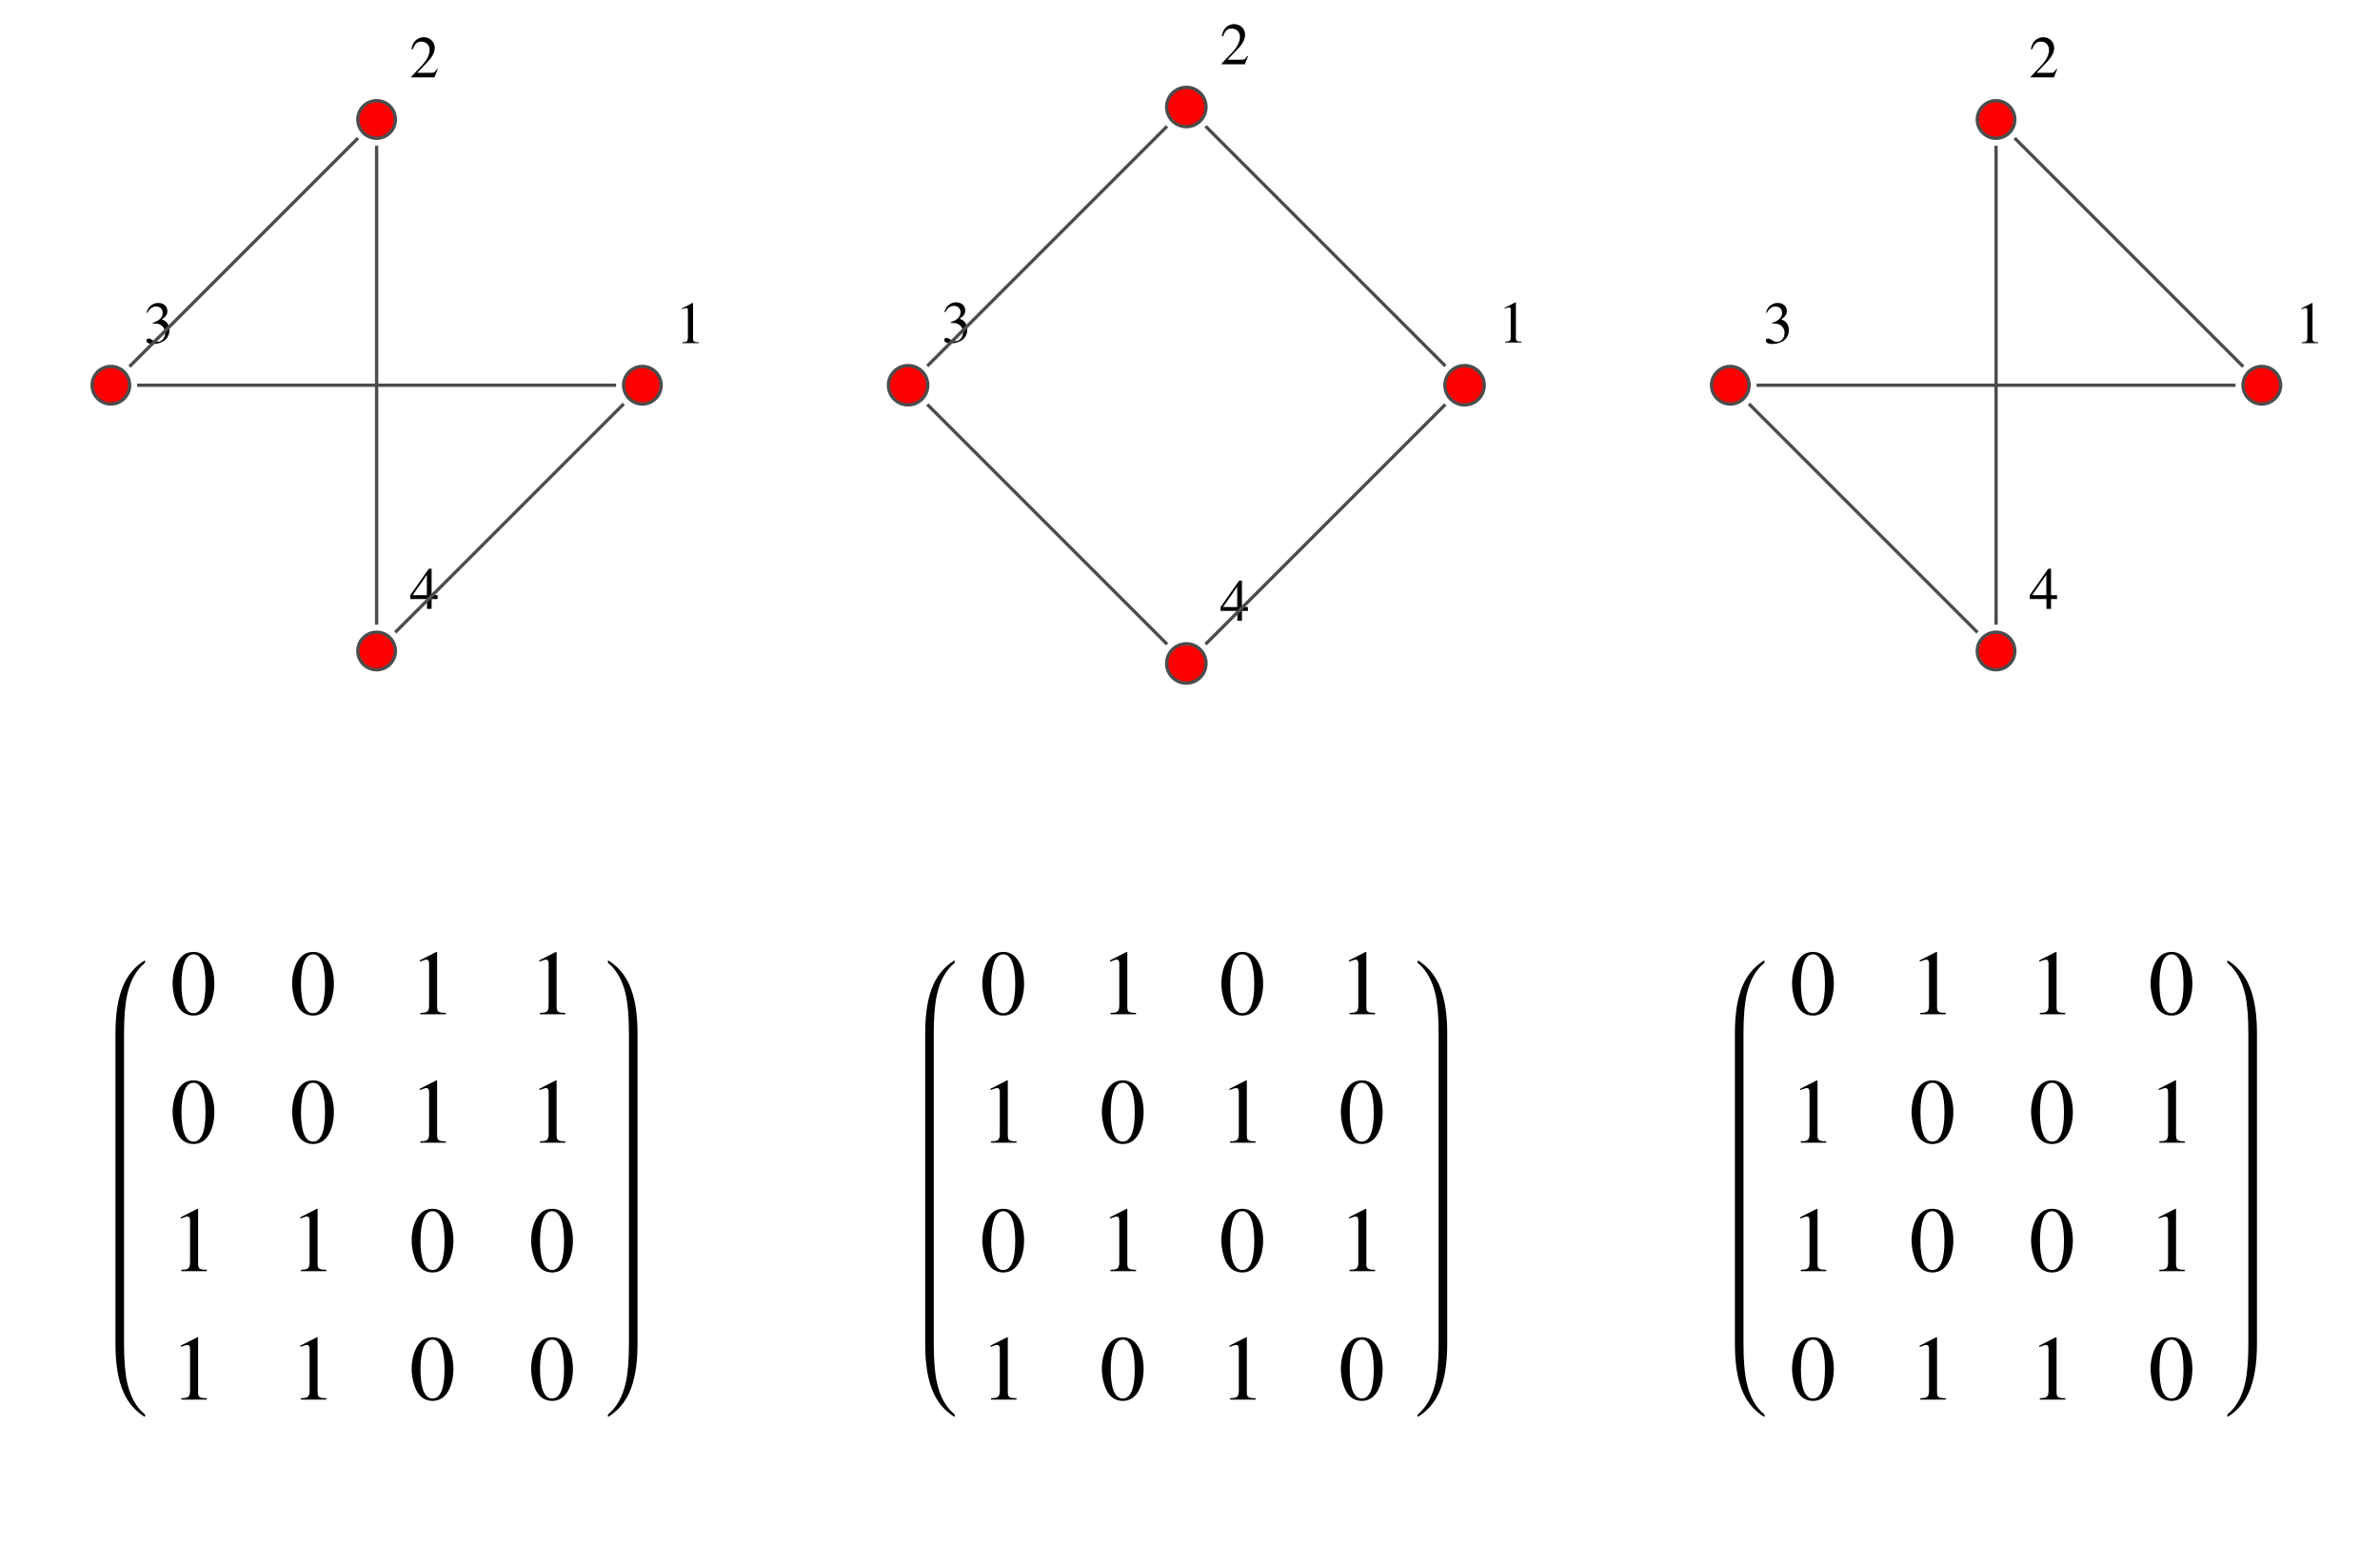 <?xml version="1.0" encoding="UTF-8"?>
<svg xmlns="http://www.w3.org/2000/svg" xmlns:xlink="http://www.w3.org/1999/xlink" width="260" height="171" viewBox="0 0 260 171">
<defs>
<g>
<g id="glyph-0-0">
</g>
<g id="glyph-0-1">
<path d="M 0.766 0 L 2.562 0 L 2.562 -0.094 C 2.062 -0.094 1.938 -0.172 1.938 -0.484 L 1.938 -4.375 L 1.891 -4.391 L 0.719 -3.797 L 0.719 -3.703 C 0.969 -3.797 1.125 -3.844 1.188 -3.844 C 1.328 -3.844 1.375 -3.75 1.375 -3.547 L 1.375 -0.609 C 1.375 -0.188 1.266 -0.109 0.766 -0.094 Z M 0.766 0 "/>
</g>
<g id="glyph-0-2">
<path d="M 3.078 -0.891 L 3 -0.922 C 2.75 -0.547 2.688 -0.5 2.375 -0.5 L 0.828 -0.5 L 1.922 -1.641 C 2.5 -2.234 2.75 -2.734 2.75 -3.234 C 2.75 -3.891 2.219 -4.391 1.547 -4.391 C 1.188 -4.391 0.859 -4.234 0.609 -3.984 C 0.406 -3.766 0.312 -3.547 0.203 -3.094 L 0.344 -3.062 C 0.594 -3.703 0.828 -3.906 1.281 -3.906 C 1.828 -3.906 2.188 -3.531 2.188 -2.984 C 2.188 -2.484 1.891 -1.875 1.344 -1.297 L 0.188 -0.078 L 0.188 0 L 2.719 0 Z M 3.078 -0.891 "/>
</g>
<g id="glyph-0-3">
<path d="M 0.984 -2.141 C 1.375 -2.141 1.531 -2.125 1.672 -2.062 C 2.078 -1.922 2.328 -1.562 2.328 -1.109 C 2.328 -0.562 1.969 -0.141 1.484 -0.141 C 1.297 -0.141 1.172 -0.188 0.938 -0.344 C 0.75 -0.453 0.641 -0.5 0.531 -0.5 C 0.375 -0.5 0.281 -0.422 0.281 -0.281 C 0.281 -0.047 0.562 0.094 1.016 0.094 C 1.5 0.094 2.016 -0.078 2.328 -0.344 C 2.625 -0.609 2.797 -0.984 2.797 -1.422 C 2.797 -1.75 2.688 -2.062 2.516 -2.25 C 2.375 -2.406 2.25 -2.484 1.969 -2.594 C 2.406 -2.906 2.578 -3.141 2.578 -3.5 C 2.578 -4.031 2.172 -4.391 1.562 -4.391 C 1.234 -4.391 0.953 -4.266 0.719 -4.062 C 0.531 -3.891 0.422 -3.719 0.297 -3.328 L 0.391 -3.312 C 0.641 -3.781 0.938 -4 1.344 -4 C 1.781 -4 2.062 -3.719 2.062 -3.297 C 2.062 -3.062 1.969 -2.844 1.797 -2.672 C 1.609 -2.484 1.422 -2.375 0.984 -2.219 Z M 0.984 -2.141 "/>
</g>
<g id="glyph-0-4">
<path d="M 3.062 -1.5 L 2.406 -1.5 L 2.406 -4.391 L 2.109 -4.391 L 0.078 -1.5 L 0.078 -1.078 L 1.906 -1.078 L 1.906 0 L 2.406 0 L 2.406 -1.078 L 3.062 -1.078 Z M 1.891 -1.5 L 0.344 -1.5 L 1.891 -3.719 Z M 1.891 -1.5 "/>
</g>
<g id="glyph-1-0">
</g>
<g id="glyph-1-1">
<path d="M 2.562 -6.812 C 2 -6.812 1.578 -6.656 1.203 -6.281 C 0.625 -5.719 0.234 -4.562 0.234 -3.391 C 0.234 -2.281 0.578 -1.109 1.047 -0.547 C 1.422 -0.094 1.938 0.141 2.516 0.141 C 3.031 0.141 3.469 -0.031 3.828 -0.391 C 4.422 -0.938 4.797 -2.109 4.797 -3.328 C 4.797 -5.391 3.875 -6.812 2.562 -6.812 Z M 2.531 -6.547 C 3.375 -6.547 3.828 -5.406 3.828 -3.312 C 3.828 -1.203 3.391 -0.125 2.516 -0.125 C 1.656 -0.125 1.203 -1.203 1.203 -3.297 C 1.203 -5.438 1.656 -6.547 2.531 -6.547 Z M 2.531 -6.547 "/>
</g>
<g id="glyph-1-2">
<path d="M 1.188 0 L 3.969 0 L 3.969 -0.156 C 3.188 -0.156 3.031 -0.266 3.016 -0.75 L 3.016 -6.797 L 2.938 -6.812 L 1.125 -5.891 L 1.125 -5.75 C 1.516 -5.906 1.75 -5.969 1.844 -5.969 C 2.062 -5.969 2.141 -5.828 2.141 -5.5 L 2.141 -0.938 C 2.125 -0.297 1.953 -0.156 1.188 -0.156 Z M 1.188 0 "/>
</g>
</g>
</defs>
<path fill-rule="evenodd" fill="rgb(100%, 0%, 0%)" fill-opacity="1" d="M 72.227 42.086 C 72.227 41.539 72.012 41.02 71.629 40.633 C 71.242 40.25 70.719 40.031 70.176 40.031 C 69.633 40.031 69.109 40.25 68.723 40.633 C 68.34 41.02 68.121 41.539 68.121 42.086 C 68.121 42.629 68.34 43.152 68.723 43.535 C 69.109 43.922 69.633 44.141 70.176 44.141 C 70.719 44.141 71.242 43.922 71.629 43.535 C 72.012 43.152 72.227 42.629 72.227 42.086 "/>
<path fill="none" stroke-width="3.6" stroke-linecap="square" stroke-linejoin="miter" stroke="rgb(30.005%, 30.005%, 30.005%)" stroke-opacity="1" stroke-miterlimit="3.25" d="M 722.266 1289.141 C 722.266 1294.609 720.117 1299.805 716.289 1303.672 C 712.422 1307.5 707.188 1309.688 701.758 1309.688 C 696.328 1309.688 691.094 1307.5 687.227 1303.672 C 683.398 1299.805 681.211 1294.609 681.211 1289.141 C 681.211 1283.711 683.398 1278.477 687.227 1274.648 C 691.094 1270.781 696.328 1268.594 701.758 1268.594 C 707.188 1268.594 712.422 1270.781 716.289 1274.648 C 720.117 1278.477 722.266 1283.711 722.266 1289.141 Z M 722.266 1289.141 " transform="matrix(0.1, 0, 0, -0.1, 0, 171)"/>
<g fill="rgb(0%, 0%, 0%)" fill-opacity="1">
<use xlink:href="#glyph-0-1" x="73.774" y="37.487"/>
</g>
<path fill-rule="evenodd" fill="rgb(100%, 0%, 0%)" fill-opacity="1" d="M 43.195 13.055 C 43.195 12.508 42.98 11.988 42.594 11.602 C 42.211 11.219 41.688 11 41.145 11 C 40.598 11 40.078 11.219 39.691 11.602 C 39.305 11.988 39.09 12.508 39.09 13.055 C 39.09 13.598 39.305 14.121 39.691 14.504 C 40.078 14.891 40.598 15.105 41.145 15.105 C 41.688 15.105 42.211 14.891 42.594 14.504 C 42.98 14.121 43.195 13.598 43.195 13.055 "/>
<path fill="none" stroke-width="3.6" stroke-linecap="square" stroke-linejoin="miter" stroke="rgb(30.005%, 30.005%, 30.005%)" stroke-opacity="1" stroke-miterlimit="3.25" d="M 431.953 1579.453 C 431.953 1584.922 429.805 1590.117 425.938 1593.984 C 422.109 1597.812 416.875 1600 411.445 1600 C 405.977 1600 400.781 1597.812 396.914 1593.984 C 393.047 1590.117 390.898 1584.922 390.898 1579.453 C 390.898 1574.023 393.047 1568.789 396.914 1564.961 C 400.781 1561.094 405.977 1558.945 411.445 1558.945 C 416.875 1558.945 422.109 1561.094 425.938 1564.961 C 429.805 1568.789 431.953 1574.023 431.953 1579.453 Z M 431.953 1579.453 " transform="matrix(0.1, 0, 0, -0.1, 0, 171)"/>
<g fill="rgb(0%, 0%, 0%)" fill-opacity="1">
<use xlink:href="#glyph-0-2" x="44.742" y="8.454"/>
</g>
<path fill-rule="evenodd" fill="rgb(100%, 0%, 0%)" fill-opacity="1" d="M 14.164 42.086 C 14.164 41.539 13.945 41.02 13.562 40.633 C 13.176 40.25 12.656 40.031 12.109 40.031 C 11.566 40.031 11.043 40.25 10.66 40.633 C 10.273 41.02 10.059 41.539 10.059 42.086 C 10.059 42.629 10.273 43.152 10.66 43.535 C 11.043 43.922 11.566 44.141 12.109 44.141 C 12.656 44.141 13.176 43.922 13.562 43.535 C 13.945 43.152 14.164 42.629 14.164 42.086 "/>
<path fill="none" stroke-width="3.6" stroke-linecap="square" stroke-linejoin="miter" stroke="rgb(30.005%, 30.005%, 30.005%)" stroke-opacity="1" stroke-miterlimit="3.25" d="M 141.641 1289.141 C 141.641 1294.609 139.453 1299.805 135.625 1303.672 C 131.758 1307.5 126.562 1309.688 121.094 1309.688 C 115.664 1309.688 110.43 1307.5 106.602 1303.672 C 102.734 1299.805 100.586 1294.609 100.586 1289.141 C 100.586 1283.711 102.734 1278.477 106.602 1274.648 C 110.43 1270.781 115.664 1268.594 121.094 1268.594 C 126.562 1268.594 131.758 1270.781 135.625 1274.648 C 139.453 1278.477 141.641 1283.711 141.641 1289.141 Z M 141.641 1289.141 " transform="matrix(0.1, 0, 0, -0.1, 0, 171)"/>
<g fill="rgb(0%, 0%, 0%)" fill-opacity="1">
<use xlink:href="#glyph-0-3" x="15.709" y="37.487"/>
</g>
<path fill-rule="evenodd" fill="rgb(100%, 0%, 0%)" fill-opacity="1" d="M 43.195 71.117 C 43.195 70.574 42.98 70.051 42.594 69.668 C 42.211 69.281 41.688 69.066 41.145 69.066 C 40.598 69.066 40.078 69.281 39.691 69.668 C 39.305 70.051 39.09 70.574 39.09 71.117 C 39.09 71.664 39.305 72.184 39.691 72.57 C 40.078 72.957 40.598 73.172 41.145 73.172 C 41.688 73.172 42.211 72.957 42.594 72.57 C 42.98 72.184 43.195 71.664 43.195 71.117 "/>
<path fill="none" stroke-width="3.6" stroke-linecap="square" stroke-linejoin="miter" stroke="rgb(30.005%, 30.005%, 30.005%)" stroke-opacity="1" stroke-miterlimit="3.25" d="M 431.953 998.828 C 431.953 1004.258 429.805 1009.492 425.938 1013.32 C 422.109 1017.188 416.875 1019.336 411.445 1019.336 C 405.977 1019.336 400.781 1017.188 396.914 1013.32 C 393.047 1009.492 390.898 1004.258 390.898 998.828 C 390.898 993.359 393.047 988.164 396.914 984.297 C 400.781 980.43 405.977 978.281 411.445 978.281 C 416.875 978.281 422.109 980.43 425.938 984.297 C 429.805 988.164 431.953 993.359 431.953 998.828 Z M 431.953 998.828 " transform="matrix(0.1, 0, 0, -0.1, 0, 171)"/>
<g fill="rgb(0%, 0%, 0%)" fill-opacity="1">
<use xlink:href="#glyph-0-4" x="44.742" y="66.52"/>
</g>
<path fill="none" stroke-width="3.6" stroke-linecap="square" stroke-linejoin="miter" stroke="rgb(30.005%, 30.005%, 30.005%)" stroke-opacity="1" stroke-miterlimit="3.25" d="M 671.211 1289.141 L 151.641 1289.141 " transform="matrix(0.1, 0, 0, -0.1, 0, 171)"/>
<path fill="none" stroke-width="3.6" stroke-linecap="square" stroke-linejoin="miter" stroke="rgb(30.005%, 30.005%, 30.005%)" stroke-opacity="1" stroke-miterlimit="3.25" d="M 680.156 1267.539 L 433.008 1020.391 " transform="matrix(0.1, 0, 0, -0.1, 0, 171)"/>
<path fill="none" stroke-width="3.6" stroke-linecap="square" stroke-linejoin="miter" stroke="rgb(30.005%, 30.005%, 30.005%)" stroke-opacity="1" stroke-miterlimit="3.25" d="M 389.844 1557.891 L 142.695 1310.742 " transform="matrix(0.1, 0, 0, -0.1, 0, 171)"/>
<path fill="none" stroke-width="3.6" stroke-linecap="square" stroke-linejoin="miter" stroke="rgb(30.005%, 30.005%, 30.005%)" stroke-opacity="1" stroke-miterlimit="3.25" d="M 411.445 1548.945 L 411.445 1029.336 " transform="matrix(0.1, 0, 0, -0.1, 0, 171)"/>
<path fill-rule="evenodd" fill="rgb(100%, 0%, 0%)" fill-opacity="1" d="M 162.145 42.086 C 162.145 41.516 161.918 40.969 161.516 40.566 C 161.113 40.164 160.566 39.938 159.996 39.938 C 159.426 39.938 158.879 40.164 158.477 40.566 C 158.074 40.969 157.848 41.516 157.848 42.086 C 157.848 42.656 158.074 43.203 158.477 43.605 C 158.879 44.008 159.426 44.234 159.996 44.234 C 160.566 44.234 161.113 44.008 161.516 43.605 C 161.918 43.203 162.145 42.656 162.145 42.086 "/>
<path fill="none" stroke-width="3.6" stroke-linecap="square" stroke-linejoin="miter" stroke="rgb(30.005%, 30.005%, 30.005%)" stroke-opacity="1" stroke-miterlimit="3.25" d="M 1621.445 1289.141 C 1621.445 1294.844 1619.18 1300.312 1615.156 1304.336 C 1611.133 1308.359 1605.664 1310.625 1599.961 1310.625 C 1594.258 1310.625 1588.789 1308.359 1584.766 1304.336 C 1580.742 1300.312 1578.477 1294.844 1578.477 1289.141 C 1578.477 1283.438 1580.742 1277.969 1584.766 1273.945 C 1588.789 1269.922 1594.258 1267.656 1599.961 1267.656 C 1605.664 1267.656 1611.133 1269.922 1615.156 1273.945 C 1619.18 1277.969 1621.445 1283.438 1621.445 1289.141 Z M 1621.445 1289.141 " transform="matrix(0.1, 0, 0, -0.1, 0, 171)"/>
<g fill="rgb(0%, 0%, 0%)" fill-opacity="1">
<use xlink:href="#glyph-0-1" x="163.663" y="37.419"/>
</g>
<path fill-rule="evenodd" fill="rgb(100%, 0%, 0%)" fill-opacity="1" d="M 131.75 11.691 C 131.75 11.121 131.523 10.574 131.121 10.172 C 130.719 9.766 130.172 9.539 129.602 9.539 C 129.031 9.539 128.484 9.766 128.078 10.172 C 127.676 10.574 127.449 11.121 127.449 11.691 C 127.449 12.262 127.676 12.805 128.078 13.211 C 128.484 13.613 129.031 13.84 129.602 13.84 C 130.172 13.84 130.719 13.613 131.121 13.211 C 131.523 12.805 131.75 12.262 131.75 11.691 "/>
<path fill="none" stroke-width="3.6" stroke-linecap="square" stroke-linejoin="miter" stroke="rgb(30.005%, 30.005%, 30.005%)" stroke-opacity="1" stroke-miterlimit="3.25" d="M 1317.5 1593.086 C 1317.5 1598.789 1315.234 1604.258 1311.211 1608.281 C 1307.188 1612.344 1301.719 1614.609 1296.016 1614.609 C 1290.312 1614.609 1284.844 1612.344 1280.781 1608.281 C 1276.758 1604.258 1274.492 1598.789 1274.492 1593.086 C 1274.492 1587.383 1276.758 1581.953 1280.781 1577.891 C 1284.844 1573.867 1290.312 1571.602 1296.016 1571.602 C 1301.719 1571.602 1307.188 1573.867 1311.211 1577.891 C 1315.234 1581.953 1317.5 1587.383 1317.5 1593.086 Z M 1317.5 1593.086 " transform="matrix(0.1, 0, 0, -0.1, 0, 171)"/>
<g fill="rgb(0%, 0%, 0%)" fill-opacity="1">
<use xlink:href="#glyph-0-2" x="133.267" y="7.023"/>
</g>
<path fill-rule="evenodd" fill="rgb(100%, 0%, 0%)" fill-opacity="1" d="M 101.352 42.086 C 101.352 41.516 101.129 40.969 100.723 40.566 C 100.32 40.164 99.773 39.938 99.203 39.938 C 98.633 39.938 98.086 40.164 97.684 40.566 C 97.281 40.969 97.055 41.516 97.055 42.086 C 97.055 42.656 97.281 43.203 97.684 43.605 C 98.086 44.008 98.633 44.234 99.203 44.234 C 99.773 44.234 100.32 44.008 100.723 43.605 C 101.129 43.203 101.352 42.656 101.352 42.086 "/>
<path fill="none" stroke-width="3.6" stroke-linecap="square" stroke-linejoin="miter" stroke="rgb(30.005%, 30.005%, 30.005%)" stroke-opacity="1" stroke-miterlimit="3.25" d="M 1013.516 1289.141 C 1013.516 1294.844 1011.289 1300.312 1007.227 1304.336 C 1003.203 1308.359 997.734 1310.625 992.031 1310.625 C 986.328 1310.625 980.859 1308.359 976.836 1304.336 C 972.812 1300.312 970.547 1294.844 970.547 1289.141 C 970.547 1283.438 972.812 1277.969 976.836 1273.945 C 980.859 1269.922 986.328 1267.656 992.031 1267.656 C 997.734 1267.656 1003.203 1269.922 1007.227 1273.945 C 1011.289 1277.969 1013.516 1283.438 1013.516 1289.141 Z M 1013.516 1289.141 " transform="matrix(0.1, 0, 0, -0.1, 0, 171)"/>
<g fill="rgb(0%, 0%, 0%)" fill-opacity="1">
<use xlink:href="#glyph-0-3" x="102.871" y="37.419"/>
</g>
<path fill-rule="evenodd" fill="rgb(100%, 0%, 0%)" fill-opacity="1" d="M 131.75 72.48 C 131.75 71.91 131.523 71.363 131.121 70.961 C 130.719 70.559 130.172 70.332 129.602 70.332 C 129.031 70.332 128.484 70.559 128.078 70.961 C 127.676 71.363 127.449 71.91 127.449 72.48 C 127.449 73.051 127.676 73.598 128.078 74.004 C 128.484 74.406 129.031 74.633 129.602 74.633 C 130.172 74.633 130.719 74.406 131.121 74.004 C 131.523 73.598 131.75 73.051 131.75 72.48 "/>
<path fill="none" stroke-width="3.6" stroke-linecap="square" stroke-linejoin="miter" stroke="rgb(30.005%, 30.005%, 30.005%)" stroke-opacity="1" stroke-miterlimit="3.25" d="M 1317.5 985.195 C 1317.5 990.898 1315.234 996.367 1311.211 1000.391 C 1307.188 1004.414 1301.719 1006.68 1296.016 1006.68 C 1290.312 1006.68 1284.844 1004.414 1280.781 1000.391 C 1276.758 996.367 1274.492 990.898 1274.492 985.195 C 1274.492 979.492 1276.758 974.023 1280.781 969.961 C 1284.844 965.938 1290.312 963.672 1296.016 963.672 C 1301.719 963.672 1307.188 965.938 1311.211 969.961 C 1315.234 974.023 1317.5 979.492 1317.5 985.195 Z M 1317.5 985.195 " transform="matrix(0.1, 0, 0, -0.1, 0, 171)"/>
<g fill="rgb(0%, 0%, 0%)" fill-opacity="1">
<use xlink:href="#glyph-0-4" x="133.267" y="67.815"/>
</g>
<path fill="none" stroke-width="3.6" stroke-linecap="square" stroke-linejoin="miter" stroke="rgb(30.005%, 30.005%, 30.005%)" stroke-opacity="1" stroke-miterlimit="3.25" d="M 1577.695 1311.406 L 1318.281 1570.82 " transform="matrix(0.1, 0, 0, -0.1, 0, 171)"/>
<path fill="none" stroke-width="3.6" stroke-linecap="square" stroke-linejoin="miter" stroke="rgb(30.005%, 30.005%, 30.005%)" stroke-opacity="1" stroke-miterlimit="3.25" d="M 1577.695 1266.875 L 1318.281 1007.461 " transform="matrix(0.1, 0, 0, -0.1, 0, 171)"/>
<path fill="none" stroke-width="3.6" stroke-linecap="square" stroke-linejoin="miter" stroke="rgb(30.005%, 30.005%, 30.005%)" stroke-opacity="1" stroke-miterlimit="3.25" d="M 1273.711 1570.82 L 1014.297 1311.406 " transform="matrix(0.1, 0, 0, -0.1, 0, 171)"/>
<path fill="none" stroke-width="3.6" stroke-linecap="square" stroke-linejoin="miter" stroke="rgb(30.005%, 30.005%, 30.005%)" stroke-opacity="1" stroke-miterlimit="3.25" d="M 1014.297 1266.875 L 1273.711 1007.461 " transform="matrix(0.1, 0, 0, -0.1, 0, 171)"/>
<path fill-rule="evenodd" fill="rgb(100%, 0%, 0%)" fill-opacity="1" d="M 249.145 42.086 C 249.145 41.539 248.926 41.02 248.539 40.633 C 248.156 40.25 247.633 40.031 247.09 40.031 C 246.547 40.031 246.023 40.25 245.637 40.633 C 245.254 41.02 245.035 41.539 245.035 42.086 C 245.035 42.629 245.254 43.152 245.637 43.535 C 246.023 43.922 246.547 44.141 247.09 44.141 C 247.633 44.141 248.156 43.922 248.539 43.535 C 248.926 43.152 249.145 42.629 249.145 42.086 "/>
<path fill="none" stroke-width="3.6" stroke-linecap="square" stroke-linejoin="miter" stroke="rgb(30.005%, 30.005%, 30.005%)" stroke-opacity="1" stroke-miterlimit="3.25" d="M 2491.445 1289.141 C 2491.445 1294.609 2489.258 1299.805 2485.391 1303.672 C 2481.562 1307.5 2476.328 1309.688 2470.898 1309.688 C 2465.469 1309.688 2460.234 1307.5 2456.367 1303.672 C 2452.539 1299.805 2450.352 1294.609 2450.352 1289.141 C 2450.352 1283.711 2452.539 1278.477 2456.367 1274.648 C 2460.234 1270.781 2465.469 1268.594 2470.898 1268.594 C 2476.328 1268.594 2481.562 1270.781 2485.391 1274.648 C 2489.258 1278.477 2491.445 1283.711 2491.445 1289.141 Z M 2491.445 1289.141 " transform="matrix(0.1, 0, 0, -0.1, 0, 171)"/>
<g fill="rgb(0%, 0%, 0%)" fill-opacity="1">
<use xlink:href="#glyph-0-1" x="250.689" y="37.487"/>
</g>
<path fill-rule="evenodd" fill="rgb(100%, 0%, 0%)" fill-opacity="1" d="M 220.109 13.055 C 220.109 12.508 219.895 11.988 219.508 11.602 C 219.125 11.219 218.602 11 218.059 11 C 217.512 11 216.992 11.219 216.605 11.602 C 216.223 11.988 216.004 12.508 216.004 13.055 C 216.004 13.598 216.223 14.121 216.605 14.504 C 216.992 14.891 217.512 15.105 218.059 15.105 C 218.602 15.105 219.125 14.891 219.508 14.504 C 219.895 14.121 220.109 13.598 220.109 13.055 "/>
<path fill="none" stroke-width="3.6" stroke-linecap="square" stroke-linejoin="miter" stroke="rgb(30.005%, 30.005%, 30.005%)" stroke-opacity="1" stroke-miterlimit="3.25" d="M 2201.094 1579.453 C 2201.094 1584.922 2198.945 1590.117 2195.078 1593.984 C 2191.25 1597.812 2186.016 1600 2180.586 1600 C 2175.117 1600 2169.922 1597.812 2166.055 1593.984 C 2162.227 1590.117 2160.039 1584.922 2160.039 1579.453 C 2160.039 1574.023 2162.227 1568.789 2166.055 1564.961 C 2169.922 1561.094 2175.117 1558.945 2180.586 1558.945 C 2186.016 1558.945 2191.25 1561.094 2195.078 1564.961 C 2198.945 1568.789 2201.094 1574.023 2201.094 1579.453 Z M 2201.094 1579.453 " transform="matrix(0.1, 0, 0, -0.1, 0, 171)"/>
<g fill="rgb(0%, 0%, 0%)" fill-opacity="1">
<use xlink:href="#glyph-0-2" x="221.656" y="8.454"/>
</g>
<path fill-rule="evenodd" fill="rgb(100%, 0%, 0%)" fill-opacity="1" d="M 191.078 42.086 C 191.078 41.539 190.859 41.02 190.477 40.633 C 190.09 40.25 189.57 40.031 189.023 40.031 C 188.48 40.031 187.957 40.25 187.574 40.633 C 187.188 41.02 186.973 41.539 186.973 42.086 C 186.973 42.629 187.188 43.152 187.574 43.535 C 187.957 43.922 188.48 44.141 189.023 44.141 C 189.57 44.141 190.09 43.922 190.477 43.535 C 190.859 43.152 191.078 42.629 191.078 42.086 "/>
<path fill="none" stroke-width="3.6" stroke-linecap="square" stroke-linejoin="miter" stroke="rgb(30.005%, 30.005%, 30.005%)" stroke-opacity="1" stroke-miterlimit="3.25" d="M 1910.781 1289.141 C 1910.781 1294.609 1908.594 1299.805 1904.766 1303.672 C 1900.898 1307.5 1895.703 1309.688 1890.234 1309.688 C 1884.805 1309.688 1879.57 1307.5 1875.742 1303.672 C 1871.875 1299.805 1869.727 1294.609 1869.727 1289.141 C 1869.727 1283.711 1871.875 1278.477 1875.742 1274.648 C 1879.57 1270.781 1884.805 1268.594 1890.234 1268.594 C 1895.703 1268.594 1900.898 1270.781 1904.766 1274.648 C 1908.594 1278.477 1910.781 1283.711 1910.781 1289.141 Z M 1910.781 1289.141 " transform="matrix(0.1, 0, 0, -0.1, 0, 171)"/>
<g fill="rgb(0%, 0%, 0%)" fill-opacity="1">
<use xlink:href="#glyph-0-3" x="192.623" y="37.487"/>
</g>
<path fill-rule="evenodd" fill="rgb(100%, 0%, 0%)" fill-opacity="1" d="M 220.109 71.117 C 220.109 70.574 219.895 70.051 219.508 69.668 C 219.125 69.281 218.602 69.066 218.059 69.066 C 217.512 69.066 216.992 69.281 216.605 69.668 C 216.223 70.051 216.004 70.574 216.004 71.117 C 216.004 71.664 216.223 72.184 216.605 72.57 C 216.992 72.957 217.512 73.172 218.059 73.172 C 218.602 73.172 219.125 72.957 219.508 72.57 C 219.895 72.184 220.109 71.664 220.109 71.117 "/>
<path fill="none" stroke-width="3.6" stroke-linecap="square" stroke-linejoin="miter" stroke="rgb(30.005%, 30.005%, 30.005%)" stroke-opacity="1" stroke-miterlimit="3.25" d="M 2201.094 998.828 C 2201.094 1004.258 2198.945 1009.492 2195.078 1013.32 C 2191.25 1017.188 2186.016 1019.336 2180.586 1019.336 C 2175.117 1019.336 2169.922 1017.188 2166.055 1013.32 C 2162.227 1009.492 2160.039 1004.258 2160.039 998.828 C 2160.039 993.359 2162.227 988.164 2166.055 984.297 C 2169.922 980.43 2175.117 978.281 2180.586 978.281 C 2186.016 978.281 2191.25 980.43 2195.078 984.297 C 2198.945 988.164 2201.094 993.359 2201.094 998.828 Z M 2201.094 998.828 " transform="matrix(0.1, 0, 0, -0.1, 0, 171)"/>
<g fill="rgb(0%, 0%, 0%)" fill-opacity="1">
<use xlink:href="#glyph-0-4" x="221.656" y="66.52"/>
</g>
<path fill="none" stroke-width="3.6" stroke-linecap="square" stroke-linejoin="miter" stroke="rgb(30.005%, 30.005%, 30.005%)" stroke-opacity="1" stroke-miterlimit="3.25" d="M 2449.297 1310.742 L 2202.148 1557.891 " transform="matrix(0.1, 0, 0, -0.1, 0, 171)"/>
<path fill="none" stroke-width="3.6" stroke-linecap="square" stroke-linejoin="miter" stroke="rgb(30.005%, 30.005%, 30.005%)" stroke-opacity="1" stroke-miterlimit="3.25" d="M 2440.352 1289.141 L 1920.781 1289.141 " transform="matrix(0.1, 0, 0, -0.1, 0, 171)"/>
<path fill="none" stroke-width="3.6" stroke-linecap="square" stroke-linejoin="miter" stroke="rgb(30.005%, 30.005%, 30.005%)" stroke-opacity="1" stroke-miterlimit="3.25" d="M 2180.586 1548.945 L 2180.586 1029.336 " transform="matrix(0.1, 0, 0, -0.1, 0, 171)"/>
<path fill="none" stroke-width="3.6" stroke-linecap="square" stroke-linejoin="miter" stroke="rgb(30.005%, 30.005%, 30.005%)" stroke-opacity="1" stroke-miterlimit="3.25" d="M 1911.836 1267.539 L 2158.984 1020.391 " transform="matrix(0.1, 0, 0, -0.1, 0, 171)"/>
<path fill-rule="evenodd" fill="rgb(0%, 0%, 0%)" fill-opacity="1" d="M 13.551 113.387 L 13.551 112.887 C 13.551 111.113 13.664 109.715 13.891 108.688 C 14.227 107.16 14.852 106.02 15.766 105.254 C 15.832 105.203 15.863 105.121 15.863 105.008 C 15.863 104.969 15.84 104.949 15.797 104.949 C 15.785 104.949 15.766 104.957 15.738 104.969 C 14.75 105.602 14.008 106.465 13.512 107.559 C 12.91 108.887 12.613 110.664 12.613 112.887 L 12.613 146.828 C 12.613 149.051 12.91 150.828 13.512 152.156 C 14.008 153.254 14.75 154.117 15.738 154.746 C 15.766 154.758 15.785 154.766 15.797 154.766 C 15.84 154.766 15.863 154.746 15.863 154.707 C 15.863 154.594 15.832 154.516 15.766 154.465 C 14.852 153.699 14.227 152.555 13.891 151.027 C 13.664 150 13.551 148.602 13.551 146.828 L 13.551 146.328 "/>
<g fill="rgb(0%, 0%, 0%)" fill-opacity="1">
<use xlink:href="#glyph-1-1" x="18.623" y="110.809"/>
</g>
<g fill="rgb(0%, 0%, 0%)" fill-opacity="1">
<use xlink:href="#glyph-1-1" x="31.679" y="110.809"/>
</g>
<g fill="rgb(0%, 0%, 0%)" fill-opacity="1">
<use xlink:href="#glyph-1-2" x="44.735" y="110.809"/>
</g>
<g fill="rgb(0%, 0%, 0%)" fill-opacity="1">
<use xlink:href="#glyph-1-2" x="57.791" y="110.809"/>
</g>
<g fill="rgb(0%, 0%, 0%)" fill-opacity="1">
<use xlink:href="#glyph-1-1" x="18.623" y="124.841"/>
</g>
<g fill="rgb(0%, 0%, 0%)" fill-opacity="1">
<use xlink:href="#glyph-1-1" x="31.679" y="124.841"/>
</g>
<g fill="rgb(0%, 0%, 0%)" fill-opacity="1">
<use xlink:href="#glyph-1-2" x="44.735" y="124.841"/>
</g>
<g fill="rgb(0%, 0%, 0%)" fill-opacity="1">
<use xlink:href="#glyph-1-2" x="57.791" y="124.841"/>
</g>
<g fill="rgb(0%, 0%, 0%)" fill-opacity="1">
<use xlink:href="#glyph-1-2" x="18.623" y="138.873"/>
</g>
<g fill="rgb(0%, 0%, 0%)" fill-opacity="1">
<use xlink:href="#glyph-1-2" x="31.679" y="138.873"/>
</g>
<g fill="rgb(0%, 0%, 0%)" fill-opacity="1">
<use xlink:href="#glyph-1-1" x="44.735" y="138.873"/>
</g>
<g fill="rgb(0%, 0%, 0%)" fill-opacity="1">
<use xlink:href="#glyph-1-1" x="57.791" y="138.873"/>
</g>
<g fill="rgb(0%, 0%, 0%)" fill-opacity="1">
<use xlink:href="#glyph-1-2" x="18.623" y="152.905"/>
</g>
<g fill="rgb(0%, 0%, 0%)" fill-opacity="1">
<use xlink:href="#glyph-1-2" x="31.679" y="152.905"/>
</g>
<g fill="rgb(0%, 0%, 0%)" fill-opacity="1">
<use xlink:href="#glyph-1-1" x="44.735" y="152.905"/>
</g>
<g fill="rgb(0%, 0%, 0%)" fill-opacity="1">
<use xlink:href="#glyph-1-1" x="57.791" y="152.905"/>
</g>
<path fill-rule="evenodd" fill="rgb(0%, 0%, 0%)" fill-opacity="1" d="M 69.645 113.387 L 69.645 112.887 C 69.645 110.664 69.344 108.887 68.742 107.559 C 68.246 106.465 67.504 105.602 66.516 104.969 C 66.488 104.957 66.469 104.949 66.457 104.949 C 66.414 104.949 66.395 104.973 66.395 105.02 C 66.395 105.121 66.426 105.203 66.488 105.254 C 67.398 106.02 68.027 107.16 68.367 108.688 C 68.594 109.723 68.707 111.121 68.707 112.887 L 68.707 146.828 C 68.707 148.594 68.594 149.992 68.367 151.027 C 68.027 152.555 67.398 153.699 66.488 154.465 C 66.426 154.516 66.395 154.59 66.395 154.695 C 66.395 154.742 66.414 154.766 66.457 154.766 C 66.469 154.766 66.488 154.758 66.516 154.746 C 67.504 154.113 68.246 153.25 68.742 152.156 C 69.344 150.828 69.645 149.051 69.645 146.828 L 69.645 146.328 "/>
<path fill-rule="evenodd" fill="rgb(0%, 0%, 0%)" fill-opacity="1" d="M 102.008 113.387 L 102.008 112.887 C 102.008 111.113 102.121 109.715 102.348 108.688 C 102.684 107.16 103.309 106.02 104.223 105.254 C 104.285 105.203 104.32 105.121 104.32 105.008 C 104.32 104.969 104.297 104.949 104.254 104.949 C 104.242 104.949 104.223 104.957 104.195 104.969 C 103.207 105.602 102.465 106.465 101.969 107.559 C 101.367 108.887 101.07 110.664 101.07 112.887 L 101.07 146.828 C 101.07 149.051 101.367 150.828 101.969 152.156 C 102.465 153.254 103.207 154.117 104.195 154.746 C 104.223 154.758 104.242 154.766 104.254 154.766 C 104.297 154.766 104.32 154.746 104.32 154.707 C 104.32 154.594 104.285 154.516 104.223 154.465 C 103.309 153.699 102.684 152.555 102.348 151.027 C 102.121 150 102.008 148.602 102.008 146.828 L 102.008 146.328 "/>
<g fill="rgb(0%, 0%, 0%)" fill-opacity="1">
<use xlink:href="#glyph-1-1" x="107.08" y="110.809"/>
</g>
<g fill="rgb(0%, 0%, 0%)" fill-opacity="1">
<use xlink:href="#glyph-1-2" x="120.136" y="110.809"/>
</g>
<g fill="rgb(0%, 0%, 0%)" fill-opacity="1">
<use xlink:href="#glyph-1-1" x="133.192" y="110.809"/>
</g>
<g fill="rgb(0%, 0%, 0%)" fill-opacity="1">
<use xlink:href="#glyph-1-2" x="146.248" y="110.809"/>
</g>
<g fill="rgb(0%, 0%, 0%)" fill-opacity="1">
<use xlink:href="#glyph-1-2" x="107.08" y="124.841"/>
</g>
<g fill="rgb(0%, 0%, 0%)" fill-opacity="1">
<use xlink:href="#glyph-1-1" x="120.136" y="124.841"/>
</g>
<g fill="rgb(0%, 0%, 0%)" fill-opacity="1">
<use xlink:href="#glyph-1-2" x="133.192" y="124.841"/>
</g>
<g fill="rgb(0%, 0%, 0%)" fill-opacity="1">
<use xlink:href="#glyph-1-1" x="146.248" y="124.841"/>
</g>
<g fill="rgb(0%, 0%, 0%)" fill-opacity="1">
<use xlink:href="#glyph-1-1" x="107.08" y="138.873"/>
</g>
<g fill="rgb(0%, 0%, 0%)" fill-opacity="1">
<use xlink:href="#glyph-1-2" x="120.136" y="138.873"/>
</g>
<g fill="rgb(0%, 0%, 0%)" fill-opacity="1">
<use xlink:href="#glyph-1-1" x="133.192" y="138.873"/>
</g>
<g fill="rgb(0%, 0%, 0%)" fill-opacity="1">
<use xlink:href="#glyph-1-2" x="146.248" y="138.873"/>
</g>
<g fill="rgb(0%, 0%, 0%)" fill-opacity="1">
<use xlink:href="#glyph-1-2" x="107.08" y="152.905"/>
</g>
<g fill="rgb(0%, 0%, 0%)" fill-opacity="1">
<use xlink:href="#glyph-1-1" x="120.136" y="152.905"/>
</g>
<g fill="rgb(0%, 0%, 0%)" fill-opacity="1">
<use xlink:href="#glyph-1-2" x="133.192" y="152.905"/>
</g>
<g fill="rgb(0%, 0%, 0%)" fill-opacity="1">
<use xlink:href="#glyph-1-1" x="146.248" y="152.905"/>
</g>
<path fill-rule="evenodd" fill="rgb(0%, 0%, 0%)" fill-opacity="1" d="M 158.102 113.387 L 158.102 112.887 C 158.102 110.664 157.801 108.887 157.199 107.559 C 156.703 106.465 155.961 105.602 154.973 104.969 C 154.945 104.957 154.926 104.949 154.914 104.949 C 154.871 104.949 154.852 104.973 154.852 105.02 C 154.852 105.121 154.883 105.203 154.945 105.254 C 155.855 106.02 156.484 107.16 156.824 108.688 C 157.051 109.723 157.16 111.121 157.16 112.887 L 157.16 146.828 C 157.16 148.594 157.051 149.992 156.824 151.027 C 156.484 152.555 155.855 153.699 154.945 154.465 C 154.883 154.516 154.852 154.59 154.852 154.695 C 154.852 154.742 154.871 154.766 154.914 154.766 C 154.926 154.766 154.945 154.758 154.973 154.746 C 155.961 154.113 156.703 153.25 157.199 152.156 C 157.801 150.828 158.102 149.051 158.102 146.828 L 158.102 146.328 "/>
<path fill-rule="evenodd" fill="rgb(0%, 0%, 0%)" fill-opacity="1" d="M 190.465 113.387 L 190.465 112.887 C 190.465 111.113 190.578 109.715 190.805 108.688 C 191.141 107.16 191.766 106.02 192.68 105.254 C 192.742 105.203 192.777 105.121 192.777 105.008 C 192.777 104.969 192.754 104.949 192.711 104.949 C 192.699 104.949 192.68 104.957 192.652 104.969 C 191.664 105.602 190.922 106.465 190.426 107.559 C 189.824 108.887 189.527 110.664 189.527 112.887 L 189.527 146.828 C 189.527 149.051 189.824 150.828 190.426 152.156 C 190.922 153.254 191.664 154.117 192.652 154.746 C 192.68 154.758 192.699 154.766 192.711 154.766 C 192.754 154.766 192.777 154.746 192.777 154.707 C 192.777 154.594 192.742 154.516 192.68 154.465 C 191.766 153.699 191.141 152.555 190.805 151.027 C 190.578 150 190.465 148.602 190.465 146.828 L 190.465 146.328 "/>
<g fill="rgb(0%, 0%, 0%)" fill-opacity="1">
<use xlink:href="#glyph-1-1" x="195.537" y="110.809"/>
</g>
<g fill="rgb(0%, 0%, 0%)" fill-opacity="1">
<use xlink:href="#glyph-1-2" x="208.593" y="110.809"/>
</g>
<g fill="rgb(0%, 0%, 0%)" fill-opacity="1">
<use xlink:href="#glyph-1-2" x="221.649" y="110.809"/>
</g>
<g fill="rgb(0%, 0%, 0%)" fill-opacity="1">
<use xlink:href="#glyph-1-1" x="234.705" y="110.809"/>
</g>
<g fill="rgb(0%, 0%, 0%)" fill-opacity="1">
<use xlink:href="#glyph-1-2" x="195.537" y="124.841"/>
</g>
<g fill="rgb(0%, 0%, 0%)" fill-opacity="1">
<use xlink:href="#glyph-1-1" x="208.593" y="124.841"/>
</g>
<g fill="rgb(0%, 0%, 0%)" fill-opacity="1">
<use xlink:href="#glyph-1-1" x="221.649" y="124.841"/>
</g>
<g fill="rgb(0%, 0%, 0%)" fill-opacity="1">
<use xlink:href="#glyph-1-2" x="234.705" y="124.841"/>
</g>
<g fill="rgb(0%, 0%, 0%)" fill-opacity="1">
<use xlink:href="#glyph-1-2" x="195.537" y="138.873"/>
</g>
<g fill="rgb(0%, 0%, 0%)" fill-opacity="1">
<use xlink:href="#glyph-1-1" x="208.593" y="138.873"/>
</g>
<g fill="rgb(0%, 0%, 0%)" fill-opacity="1">
<use xlink:href="#glyph-1-1" x="221.649" y="138.873"/>
</g>
<g fill="rgb(0%, 0%, 0%)" fill-opacity="1">
<use xlink:href="#glyph-1-2" x="234.705" y="138.873"/>
</g>
<g fill="rgb(0%, 0%, 0%)" fill-opacity="1">
<use xlink:href="#glyph-1-1" x="195.537" y="152.905"/>
</g>
<g fill="rgb(0%, 0%, 0%)" fill-opacity="1">
<use xlink:href="#glyph-1-2" x="208.593" y="152.905"/>
</g>
<g fill="rgb(0%, 0%, 0%)" fill-opacity="1">
<use xlink:href="#glyph-1-2" x="221.649" y="152.905"/>
</g>
<g fill="rgb(0%, 0%, 0%)" fill-opacity="1">
<use xlink:href="#glyph-1-1" x="234.705" y="152.905"/>
</g>
<path fill-rule="evenodd" fill="rgb(0%, 0%, 0%)" fill-opacity="1" d="M 246.559 113.387 L 246.559 112.887 C 246.559 110.664 246.258 108.887 245.656 107.559 C 245.16 106.465 244.418 105.602 243.43 104.969 C 243.402 104.957 243.383 104.949 243.371 104.949 C 243.328 104.949 243.309 104.973 243.309 105.02 C 243.309 105.121 243.34 105.203 243.402 105.254 C 244.312 106.02 244.941 107.16 245.281 108.688 C 245.508 109.723 245.617 111.121 245.617 112.887 L 245.617 146.828 C 245.617 148.594 245.508 149.992 245.281 151.027 C 244.941 152.555 244.312 153.699 243.402 154.465 C 243.34 154.516 243.309 154.59 243.309 154.695 C 243.309 154.742 243.328 154.766 243.371 154.766 C 243.383 154.766 243.402 154.758 243.43 154.746 C 244.418 154.113 245.16 153.25 245.656 152.156 C 246.258 150.828 246.559 149.051 246.559 146.828 L 246.559 146.328 "/>
</svg>
